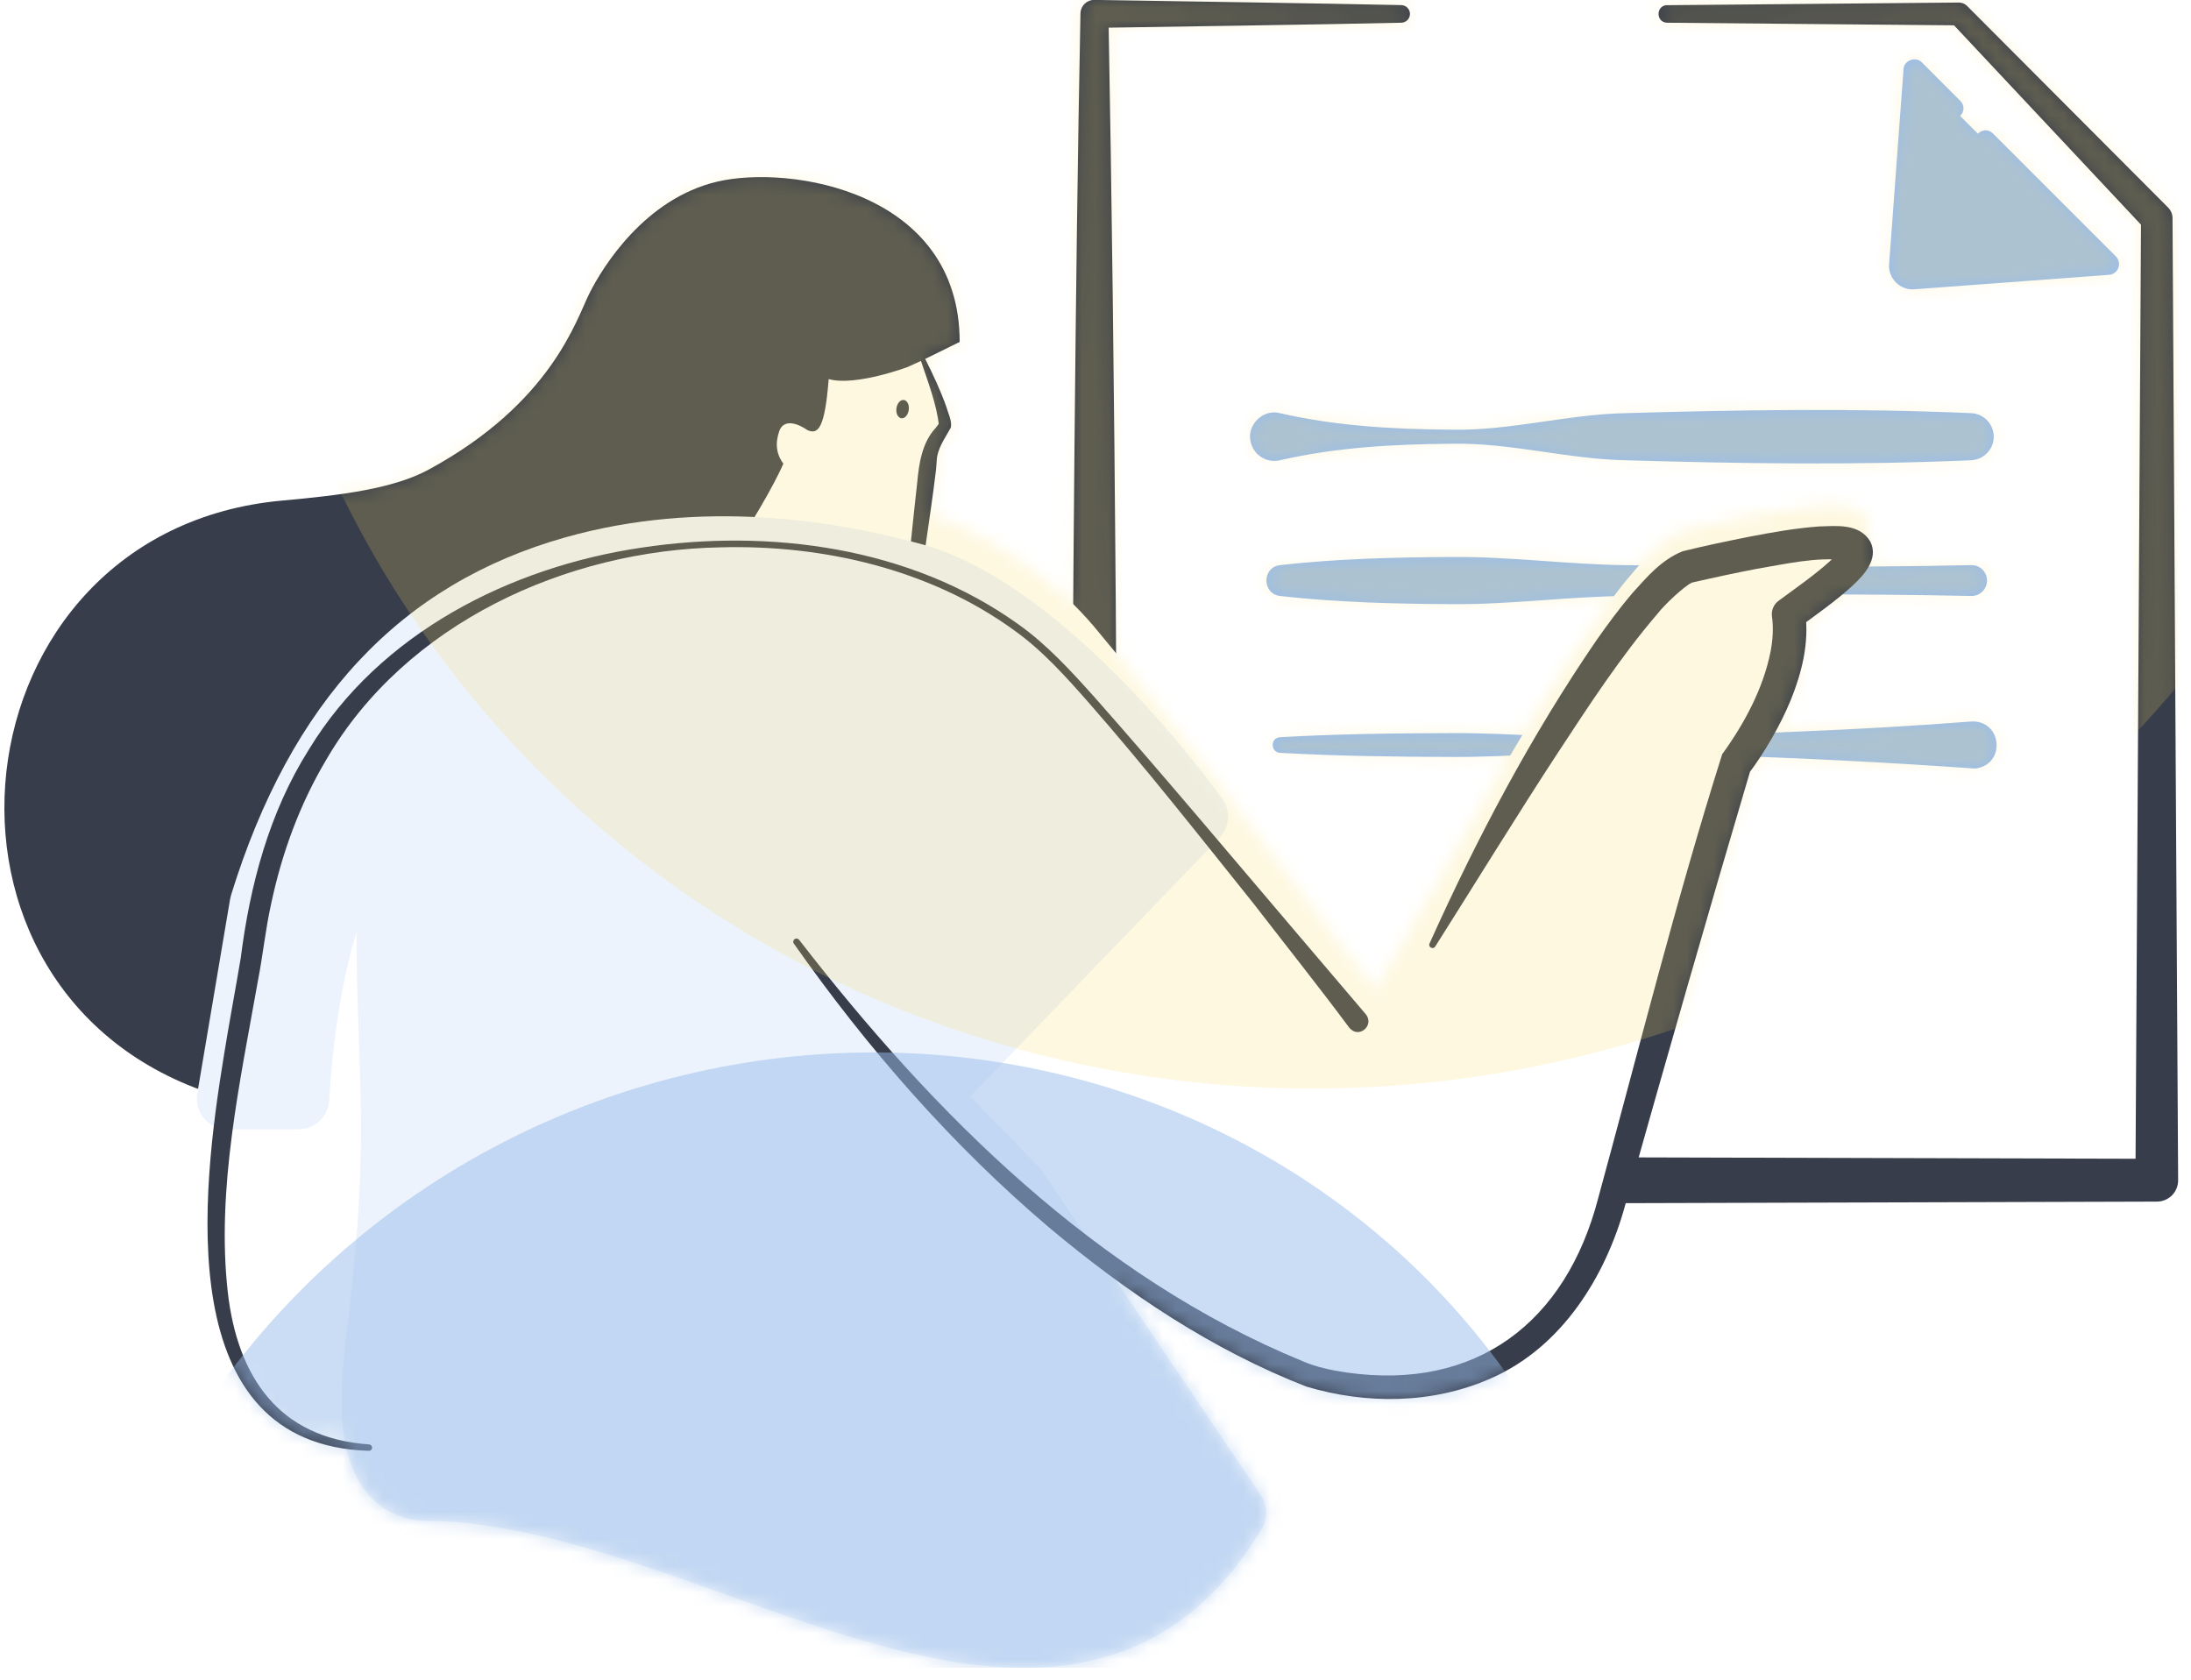 <svg width="163" height="125" viewBox="0 0 163 125" fill="none" xmlns="http://www.w3.org/2000/svg">
  <g clip-path="url(#clip0_10582_11099)">
    <path
      d="M124.026 0.387L145.735 0.19C145.966 0.19 146.176 0.282 146.331 0.432C146.348 0.446 161.279 15.423 161.297 15.441C161.521 15.668 161.633 15.963 161.626 16.257L162.043 87.807C162.047 88.683 161.343 89.394 160.467 89.397C160.463 89.407 120.944 89.506 120.937 89.513L81.421 89.555C80.454 89.555 79.67 88.77 79.67 87.803L79.709 66.112C79.814 46.144 79.982 20.915 80.381 1.035C80.374 0.46 80.843 -0.016 81.421 -0.006C87.12 0.089 98.556 0.254 104.251 0.38C104.612 0.387 104.899 0.684 104.895 1.045C104.888 1.399 104.601 1.683 104.251 1.69C98.57 1.819 87.102 1.987 81.421 2.075L82.462 1.035C82.973 28.491 83.159 60.287 83.172 87.803L81.425 86.056C101.12 86.038 140.765 86.154 160.456 86.213L158.866 87.803L159.283 16.253L159.612 17.069L145.129 1.627L145.739 1.886L124.03 1.69C123.175 1.672 123.175 0.401 124.03 0.38L124.026 0.387Z"
      fill="#373D4B"
    />
    <path
      d="M67.153 23.638L70.316 31.631L69.016 34.776L67.77 43.956L54.793 41.62L51.248 34.986L59.549 20.174L67.153 23.638Z"
      fill="white"
    />
    <path
      d="M95.222 30.739C99.471 31.716 103.762 31.937 108.08 31.968C112.367 32.049 116.651 30.816 120.938 30.739C129.509 30.487 138.083 30.36 146.654 30.739C147.621 30.784 148.367 31.607 148.321 32.574C148.279 33.481 147.544 34.196 146.654 34.241C138.083 34.62 129.509 34.493 120.938 34.241C116.651 34.164 112.367 32.931 108.08 33.012C103.758 33.043 99.471 33.268 95.222 34.241C94.256 34.472 93.282 33.877 93.051 32.91C92.711 31.635 93.958 30.402 95.222 30.739Z"
      fill="#99BCEB"
    />
    <path
      d="M95.224 42.045C99.5 41.565 103.787 41.457 108.081 41.439C112.369 41.401 116.652 42.003 120.939 42.045C129.51 42.168 138.084 42.227 146.655 42.045C147.289 42.031 147.811 42.536 147.825 43.169C147.839 43.821 147.303 44.353 146.655 44.339C138.084 44.157 129.51 44.217 120.939 44.339C116.652 44.381 112.369 44.984 108.081 44.945C103.787 44.928 99.5 44.819 95.224 44.339C93.886 44.168 93.872 42.217 95.224 42.045Z"
      fill="#99BCEB"
    />
    <path
      d="M95.222 54.846C99.509 54.605 103.792 54.549 108.079 54.542C112.367 54.521 116.65 54.98 120.937 54.846C129.417 54.626 138.212 54.342 146.653 53.677C148.961 53.565 149.259 56.909 146.933 57.179C140.412 56.717 133.897 56.388 127.365 56.184L120.937 56.009C116.65 55.876 112.367 56.335 108.079 56.314C103.792 56.303 99.509 56.251 95.222 56.009C94.525 55.964 94.479 54.906 95.222 54.85V54.846Z"
      fill="#99BCEB"
    />
    <path d="M147.704 10.507L156.846 19.649H142.412V5.215L145.267 8.069" fill="#99BCEB" />
    <path
      d="M148.272 9.936L157.414 19.078C157.726 19.39 157.726 19.898 157.414 20.213C157.256 20.37 157.053 20.444 156.847 20.451L142.413 21.523C141.358 21.61 140.455 20.703 140.539 19.649C140.56 19.572 141.596 5.218 141.614 5.152C141.642 4.483 142.528 4.161 142.98 4.644L145.834 7.499C146.57 8.262 145.456 9.365 144.7 8.633L141.845 5.779L143.215 5.211L144.286 19.645L142.413 17.771L156.847 18.843L156.279 20.213L147.137 11.071C146.405 10.315 147.516 9.201 148.272 9.936Z"
      fill="#99BCEB"
    />
    <path
      d="M45.576 31.905C45.496 31.919 45.384 31.937 45.251 31.93C45.205 31.923 45.163 31.919 45.121 31.916C45.167 31.923 45.209 31.927 45.251 31.93C45.289 31.933 45.328 31.941 45.366 31.944C45.489 31.962 45.615 31.979 45.73 31.979C45.762 31.877 45.703 31.884 45.576 31.905Z"
      fill="#7C53A5"
    />
    <path
      d="M27.375 105.935C10.238 105.056 17.11 79.305 18.742 68.766C22.682 38.077 53.522 38.718 53.522 38.718C53.522 38.718 68.986 37.674 78.695 47.646C84.026 53.124 102.46 75.876 102.46 75.876L106.488 68.545C106.488 68.545 120.351 42.241 125.507 40.395C144.067 36.101 137.801 40.409 132.988 43.929C133.717 49.064 129.009 55.099 129.009 55.099C129.009 55.099 125.023 68.552 119.889 87.428C114.754 106.303 97.469 100.636 97.469 100.636C87.697 96.969 73.301 87.592 59.179 68.29L27.375 105.932V105.935Z"
      fill="white"
    />
    <path
      d="M30.489 106.607C29.024 106.677 26.475 107.028 24.976 106.698L24.188 106.572C9.978 103.206 14.296 81.182 15.855 70.643C15.957 69.928 16.17 68.51 16.261 67.795C17.098 60.507 19.89 53.211 24.902 47.68C34.355 37.365 49.224 33.982 62.054 36.192C69.563 37.488 76.936 41.085 81.801 47.109C88.627 55.295 96.855 66.566 103.419 75.091L101.37 75.273C105.002 69.165 108.371 62.899 112.004 56.79C114.736 52.178 117.513 47.568 120.851 43.341C122.066 41.894 123.376 40.234 125.166 39.463C128.504 38.689 131.772 37.922 135.229 37.617C136.266 37.596 137.285 37.435 138.297 38.01C138.991 38.437 139.257 39.372 138.837 40.136C138.542 40.742 138.042 41.239 137.625 41.642C136.308 42.854 134.945 43.803 133.618 44.801L134.049 43.782C134.199 44.931 134.133 46.066 133.947 47.151C133.541 49.284 132.693 51.26 131.649 53.127C131.113 54.072 130.581 54.923 129.919 55.813L130.115 55.431C127.184 65.662 124.371 75.981 121.674 86.285C119.562 95.798 113.881 102.824 103.562 103.105C101.384 103.157 99.209 102.926 97.104 102.355C94.382 101.385 91.752 100.18 89.258 98.811C85.016 96.516 80.932 93.7 77.188 90.667C69.633 84.58 63.062 77.399 57.231 69.718L61.024 69.851C51.224 81.781 40.471 94.734 30.489 106.611V106.607ZM24.916 104.457C29.336 99.245 37.164 90.086 41.63 84.895C46.839 78.829 52.089 72.766 57.374 66.689C58.243 65.69 59.756 65.585 60.754 66.454C69.087 77.809 78.74 88.52 91.058 95.581C93.391 96.926 95.801 98.121 98.281 99.052C107.349 101.42 114.806 97.833 117.923 88.842C121.32 77.519 124.445 66.083 127.902 54.769C127.944 54.629 128.014 54.496 128.098 54.384C128.648 53.659 129.215 52.804 129.677 51.995C131.047 49.607 132.217 46.854 131.926 44.08C131.867 43.677 132.049 43.285 132.357 43.06C133.954 41.855 135.684 40.819 136.91 39.372C136.987 39.278 137.019 39.158 136.994 39.257C136.987 39.295 136.994 39.442 137.054 39.558C137.11 39.673 137.197 39.726 137.201 39.733C137.236 39.747 137.12 39.694 136.984 39.673C136.462 39.593 135.93 39.607 135.373 39.642C132.374 39.845 128.385 40.78 125.842 41.32C125.383 41.512 124.903 41.894 124.522 42.227C123.748 42.948 123.054 43.722 122.371 44.563C114.792 54.342 109.233 65.515 103.548 76.464C103.167 77.256 102.014 77.35 101.499 76.646C94.512 68.559 87.293 60.559 79.98 52.794C79.104 51.859 78.151 50.885 77.241 49.981C74.663 47.383 71.567 45.523 68.138 44.209C55.416 39.477 38.895 41.694 29.263 51.687C24.902 56.269 22.426 62.314 21.41 68.57C21.284 69.298 20.99 70.79 20.846 71.519C19.242 80.237 13.393 100.947 24.919 104.443L24.916 104.457Z"
      fill="white"
    />
    <path
      d="M67.607 30.501C67.659 30.126 67.497 29.793 67.244 29.757C66.992 29.722 66.744 29.997 66.691 30.373C66.638 30.748 66.801 31.081 67.054 31.117C67.306 31.152 67.554 30.877 67.607 30.501Z"
      fill="#373D4B"
    />
    <path
      d="M67.731 40.64C67.885 39.071 68.064 37.509 68.232 35.94C68.365 34.504 68.586 32.935 69.608 31.838C69.72 31.702 69.822 31.561 69.913 31.414L69.861 31.681C69.668 30.041 69.041 28.42 68.512 26.851C68.435 26.651 68.736 26.514 68.834 26.71C69.416 27.87 69.969 29.043 70.403 30.269C70.519 30.71 70.841 31.316 70.74 31.807C70.295 32.63 69.703 33.379 69.682 34.353L69.636 34.941C69.405 36.892 69.108 38.833 68.831 40.777C68.715 41.474 67.671 41.351 67.731 40.64Z"
      fill="#373D4B"
    />
    <path
      fill-rule="evenodd"
      clip-rule="evenodd"
      d="M58.28 34.497C57.471 33.419 57.885 32.364 57.997 32.007C58.512 30.848 60.063 31.997 60.063 31.997C60.9 32.385 61.37 31.762 61.65 28.203C63.65 28.764 67.545 27.296 67.545 27.296L68.669 26.781L71.394 25.44C71.394 14.214 58.76 12.242 53.359 13.514C47.958 14.785 44.82 19.881 43.843 21.843C42.862 23.8 41.041 29.958 31.917 34.925C29.265 36.368 25.381 36.844 20.982 37.243C-3.617 39.471 -7.473 74.062 16.085 81.481C16.362 81.568 16.639 81.652 16.919 81.736C18.481 74.742 21.987 59.201 21.987 59.201C21.987 59.201 28.383 47.93 35.542 45.044C42.701 42.157 47.104 39.66 54.901 40.448C57.464 36.466 58.28 34.494 58.28 34.494V34.497Z"
      fill="#373D4B"
    />
    <path
      d="M93.808 111.262L77.514 87.102C77.437 86.986 77.349 86.881 77.255 86.783C77.213 86.741 74.144 83.603 72.183 81.575L90.719 62.339C91.479 61.551 91.57 60.335 90.936 59.442C90.477 58.794 79.538 43.52 68.603 40.497C62.071 38.69 52.169 37.134 42.086 39.971C29.799 43.428 21.655 52.136 17.189 66.591C17.161 66.685 17.137 66.784 17.119 66.885L14.675 81.365C14.562 82.027 14.748 82.703 15.182 83.214C15.613 83.725 16.251 84.019 16.92 84.019H22.216C23.42 84.019 24.415 83.081 24.489 81.879C24.814 76.468 25.599 72.398 26.52 69.358C26.513 71.761 26.597 74.3 26.688 76.976C26.734 78.37 26.783 79.813 26.821 81.312C27.007 88.622 26.373 94.075 25.911 98.058C25.627 100.485 25.403 102.411 25.431 104.054C25.385 104.902 25.298 108.923 27.539 111.339C28.625 112.513 30.082 113.136 31.753 113.147C38.744 113.185 46.544 115.97 54.085 118.663C61.693 121.378 68.88 123.945 75.633 124.078C75.812 124.078 75.99 124.085 76.169 124.085C83.906 124.085 89.703 120.688 93.881 113.714C94.337 112.958 94.309 112.005 93.815 111.273L93.808 111.262Z"
      fill="#ECF3FC"
    />
    <path
      d="M59.446 69.915C69.474 82.874 81.593 94.986 96.945 101.284C97.964 101.721 99.099 101.956 100.195 102.114C109.855 103.487 116.51 98.369 118.906 89.112C121.911 78.111 124.692 66.972 128.121 56.115C129.76 53.855 131.178 51.228 131.721 48.479C131.893 47.586 131.942 46.696 131.826 45.859C131.763 45.393 131.97 44.948 132.327 44.689C133.62 43.737 134.993 42.787 136.152 41.737C136.422 41.488 136.677 41.222 136.811 41.026C136.877 40.945 136.895 40.84 136.86 41.001C136.849 41.068 136.853 41.267 136.94 41.425C137.017 41.583 137.14 41.663 137.161 41.681C135.185 41.418 132.818 41.961 130.681 42.322C129.073 42.63 127.462 42.98 125.855 43.348C125.371 43.575 123.946 44.847 123.27 45.709C120.541 48.899 118.226 52.454 115.911 55.985C113.2 60.108 109.452 66.191 106.773 70.422C106.629 70.668 106.226 70.468 106.349 70.198C109.879 62.349 113.907 54.728 118.783 47.614C119.617 46.43 120.478 45.257 121.441 44.125C122.531 42.924 123.581 41.663 125.172 41.015C126.839 40.602 128.524 40.252 130.222 39.915C131.879 39.6 133.532 39.302 135.297 39.169C136.597 39.134 138.324 38.91 139.143 40.294C139.791 41.579 138.656 42.794 137.844 43.551C136.548 44.738 135.178 45.681 133.802 46.703L134.299 45.519C134.46 46.693 134.387 47.849 134.18 48.945C133.756 51.095 132.877 53.071 131.809 54.941C131.259 55.883 130.716 56.731 130.044 57.617L130.25 57.214C127.056 67.992 123.949 78.85 120.902 89.673C119.438 95.014 116.163 100.264 110.902 102.551C106.584 104.46 101.648 104.495 97.186 103.157C90.181 100.425 83.862 96.194 78.125 91.389C70.829 85.214 64.521 77.971 59.057 70.198C58.98 70.09 59.008 69.943 59.117 69.866C59.222 69.792 59.366 69.817 59.443 69.915H59.446Z"
      fill="#373D4B"
    />
    <path
      d="M27.44 107.939C12.687 107.49 14.999 88.685 16.659 78.521C17.044 76.111 17.507 73.68 17.909 71.281C18.596 65.849 20.025 60.437 22.985 55.754C28.245 47.106 37.937 42.196 47.706 40.746C57.261 39.306 67.758 40.69 75.782 46.462C77.887 47.954 79.701 49.944 81.418 51.859C86.521 57.632 91.586 63.681 96.584 69.551C96.584 69.551 101.62 75.467 101.62 75.47C102.268 76.297 101.088 77.316 100.381 76.461C98.167 73.477 95.561 70.206 93.274 67.243C89.253 62.227 85.204 57.075 80.973 52.252C79.295 50.346 77.53 48.374 75.456 46.9C69.218 42.36 61.246 40.515 53.611 40.721C42.116 40.928 30.161 46.378 24.263 56.535C22.302 59.831 20.971 63.47 20.176 67.222C19.755 69.095 19.556 71.095 19.184 72.99C17.853 80.5 16.092 88.472 16.943 96.111C17.657 102.405 20.722 107.004 27.461 107.462C27.59 107.473 27.692 107.589 27.682 107.718C27.671 107.844 27.562 107.942 27.436 107.939H27.44Z"
      fill="#373D4B"
    />
    <mask
      id="mask0_10582_11099"
      style="mask-type:alpha"
      maskUnits="userSpaceOnUse"
      x="0"
      y="-1"
      width="163"
      height="126"
    >
      <path
        fill-rule="evenodd"
        clip-rule="evenodd"
        d="M145.735 0.19L124.026 0.387L124.03 0.38C123.175 0.401 123.175 1.672 124.03 1.69L145.369 1.882L159.28 16.715L158.876 86.209C149.288 86.18 135.644 86.14 121.908 86.108C124.612 76.538 127.366 66.95 130.188 57.425C130.465 57.051 130.721 56.683 130.966 56.309C136.293 56.513 141.611 56.802 146.933 57.179C149.259 56.909 148.961 53.565 146.653 53.677C141.861 54.054 136.955 54.309 132.057 54.499C133.012 52.76 133.79 50.927 134.18 48.945C134.342 48.087 134.422 47.193 134.372 46.283L134.632 46.092L134.633 46.092C135.457 45.489 136.274 44.891 137.069 44.227C140.265 44.237 143.46 44.272 146.655 44.339C147.303 44.353 147.839 43.821 147.825 43.169C147.811 42.536 147.289 42.031 146.655 42.045C144.112 42.099 141.569 42.132 139.026 42.148C139.341 41.582 139.473 40.947 139.143 40.294C139.073 40.176 138.997 40.069 138.915 39.974C139.218 39.244 138.942 38.407 138.297 38.01C137.448 37.528 136.593 37.564 135.728 37.6C135.562 37.607 135.396 37.614 135.229 37.617C131.834 37.917 128.621 38.662 125.346 39.422L125.166 39.463C123.894 40.011 122.864 41.008 121.938 42.059C121.605 42.055 121.272 42.05 120.939 42.045C118.94 42.026 116.94 41.884 114.941 41.742L114.941 41.742C112.655 41.581 110.369 41.419 108.081 41.439C103.787 41.457 99.5 41.565 95.224 42.045C93.872 42.217 93.886 44.168 95.224 44.339C99.5 44.819 103.787 44.928 108.081 44.945C110.369 44.966 112.655 44.804 114.941 44.642L114.941 44.642L114.942 44.642C116.649 44.521 118.357 44.4 120.066 44.355C117.568 47.647 115.377 51.145 113.259 54.68C111.533 54.603 109.807 54.533 108.079 54.542C103.792 54.549 99.509 54.605 95.222 54.846V54.85C94.479 54.906 94.525 55.964 95.222 56.009C99.509 56.251 103.792 56.303 108.079 56.314C109.501 56.321 110.923 56.275 112.344 56.216C112.231 56.407 112.117 56.599 112.004 56.79C110.187 59.845 108.437 62.938 106.687 66.032C105.244 68.582 103.801 71.132 102.321 73.66C100.634 71.454 98.853 69.096 97.026 66.677L97.02 66.669L97.017 66.665L97.016 66.664L97.011 66.657L97.01 66.656L97.01 66.656C92.382 60.528 87.463 54.014 83.034 48.602C82.926 32.756 82.75 16.802 82.48 2.059L83.963 2.036C90.045 1.943 99.324 1.802 104.251 1.69C104.601 1.683 104.888 1.399 104.895 1.045C104.899 0.684 104.612 0.387 104.251 0.38C100.135 0.288 93.022 0.177 87.242 0.087L87.241 0.087C85.023 0.052 83.002 0.021 81.421 -0.006C80.843 -0.016 80.374 0.46 80.381 1.035C80.114 14.335 79.95 30.029 79.84 44.94C76.833 41.96 73.156 39.711 69.207 38.172C69.36 37.097 69.508 36.021 69.636 34.941L69.682 34.353C69.698 33.587 70.068 32.96 70.442 32.326C70.543 32.154 70.645 31.982 70.74 31.807C70.813 31.453 70.666 31.04 70.535 30.671C70.484 30.528 70.436 30.392 70.403 30.269C69.969 29.043 69.416 27.87 68.834 26.71L68.83 26.702L71.394 25.44C71.394 14.214 58.76 12.242 53.359 13.514C47.958 14.785 44.82 19.881 43.843 21.843C43.73 22.067 43.607 22.346 43.463 22.673L43.463 22.673L43.463 22.673C42.349 25.197 39.995 30.527 31.917 34.925C29.265 36.368 25.381 36.844 20.982 37.243C-3.024 39.417 -7.275 72.413 14.429 80.897C13.589 88.891 13.626 97.943 18.099 103.014C19.688 105.523 22.128 107.299 25.773 107.802C26.068 109.028 26.599 110.325 27.539 111.339C28.625 112.513 30.082 113.136 31.753 113.147C38.744 113.185 46.544 115.97 54.085 118.663L54.114 118.674C61.711 121.384 68.889 123.945 75.633 124.078C75.722 124.078 75.811 124.08 75.9 124.082L75.901 124.082L75.902 124.082C75.991 124.084 76.08 124.085 76.169 124.085C83.906 124.085 89.703 120.688 93.881 113.714C94.337 112.958 94.309 112.005 93.815 111.273L93.808 111.262L82.964 95.183C87.369 98.396 92.096 101.172 97.186 103.157C101.648 104.495 106.584 104.46 110.902 102.551C116.163 100.264 119.438 95.014 120.902 89.673L120.947 89.512C121.265 89.509 129.081 89.487 137.679 89.464L137.706 89.464C148.478 89.435 160.465 89.403 160.467 89.397C161.343 89.394 162.047 88.683 162.043 87.807L161.626 16.257C161.633 15.963 161.521 15.668 161.297 15.441L160.771 14.913C158.12 12.254 146.346 0.445 146.331 0.432C146.176 0.282 145.966 0.19 145.735 0.19ZM25.649 107.224C25.621 107.077 25.597 106.933 25.575 106.791C25.362 106.769 25.161 106.739 24.976 106.698L24.188 106.572C23.535 106.418 22.921 106.224 22.344 105.993C23.303 106.555 24.4 106.972 25.649 107.224ZM68.439 26.887L68.513 26.853C68.594 27.093 68.677 27.334 68.761 27.577L68.761 27.578C68.863 27.873 68.966 28.171 69.065 28.47L68.439 26.887ZM95.222 30.739C99.471 31.716 103.762 31.937 108.08 31.968C110.361 32.011 112.64 31.682 114.919 31.354C116.925 31.064 118.931 30.775 120.938 30.739C129.509 30.487 138.083 30.36 146.654 30.739C147.621 30.784 148.367 31.607 148.321 32.574C148.279 33.481 147.544 34.196 146.654 34.241C138.083 34.62 129.509 34.493 120.938 34.241C118.931 34.205 116.925 33.916 114.919 33.627C112.64 33.298 110.361 32.969 108.08 33.012C103.758 33.043 99.471 33.268 95.222 34.241C94.256 34.472 93.282 33.877 93.051 32.91C92.711 31.635 93.958 30.402 95.222 30.739ZM148.272 9.936C147.893 9.567 147.424 9.664 147.144 9.947L145.825 8.628C146.107 8.348 146.203 7.881 145.835 7.499L142.98 4.644C142.528 4.161 141.642 4.483 141.614 5.152C141.606 5.183 141.367 8.447 141.116 11.869L141.116 11.876L141.112 11.925C140.837 15.681 140.55 19.609 140.539 19.649C140.455 20.703 141.358 21.61 142.413 21.523L156.847 20.451C157.053 20.444 157.256 20.37 157.414 20.213C157.726 19.898 157.726 19.39 157.414 19.078L148.272 9.936Z"
        fill="#373D4B"
      />
    </mask>
    <g mask="url(#mask0_10582_11099)">
      <g filter="url(#filter0_f_10582_11099)">
        <ellipse
          cx="63.919"
          cy="135.207"
          rx="58.529"
          ry="56.729"
          transform="rotate(-18.195 63.919 135.207)"
          fill="#99BCEB"
          fill-opacity="0.5"
        />
      </g>
      <g filter="url(#filter1_f_10582_11099)">
        <ellipse
          cx="99.163"
          cy="1.418"
          rx="81.833"
          ry="79.317"
          transform="rotate(-18.195 99.163 1.418)"
          fill="#FADD66"
          fill-opacity="0.2"
        />
      </g>
    </g>
  </g>
  <defs>
    <filter
      id="filter0_f_10582_11099"
      x="-34.136"
      y="38.599"
      width="196.112"
      height="193.215"
      filterUnits="userSpaceOnUse"
      color-interpolation-filters="sRGB"
    >
      <feFlood flood-opacity="0" result="BackgroundImageFix" />
      <feBlend mode="normal" in="SourceGraphic" in2="BackgroundImageFix" result="shape" />
      <feGaussianBlur stdDeviation="19.843" result="effect1_foregroundBlur_10582_11099" />
    </filter>
    <filter
      id="filter1_f_10582_11099"
      x="-22.136"
      y="-117.855"
      width="242.597"
      height="238.545"
      filterUnits="userSpaceOnUse"
      color-interpolation-filters="sRGB"
    >
      <feFlood flood-opacity="0" result="BackgroundImageFix" />
      <feBlend mode="normal" in="SourceGraphic" in2="BackgroundImageFix" result="shape" />
      <feGaussianBlur stdDeviation="19.843" result="effect1_foregroundBlur_10582_11099" />
    </filter>
    <clipPath id="clip0_10582_11099">
      <rect width="161.72" height="124.078" fill="white" transform="translate(0.324)" />
    </clipPath>
  </defs>
</svg>
